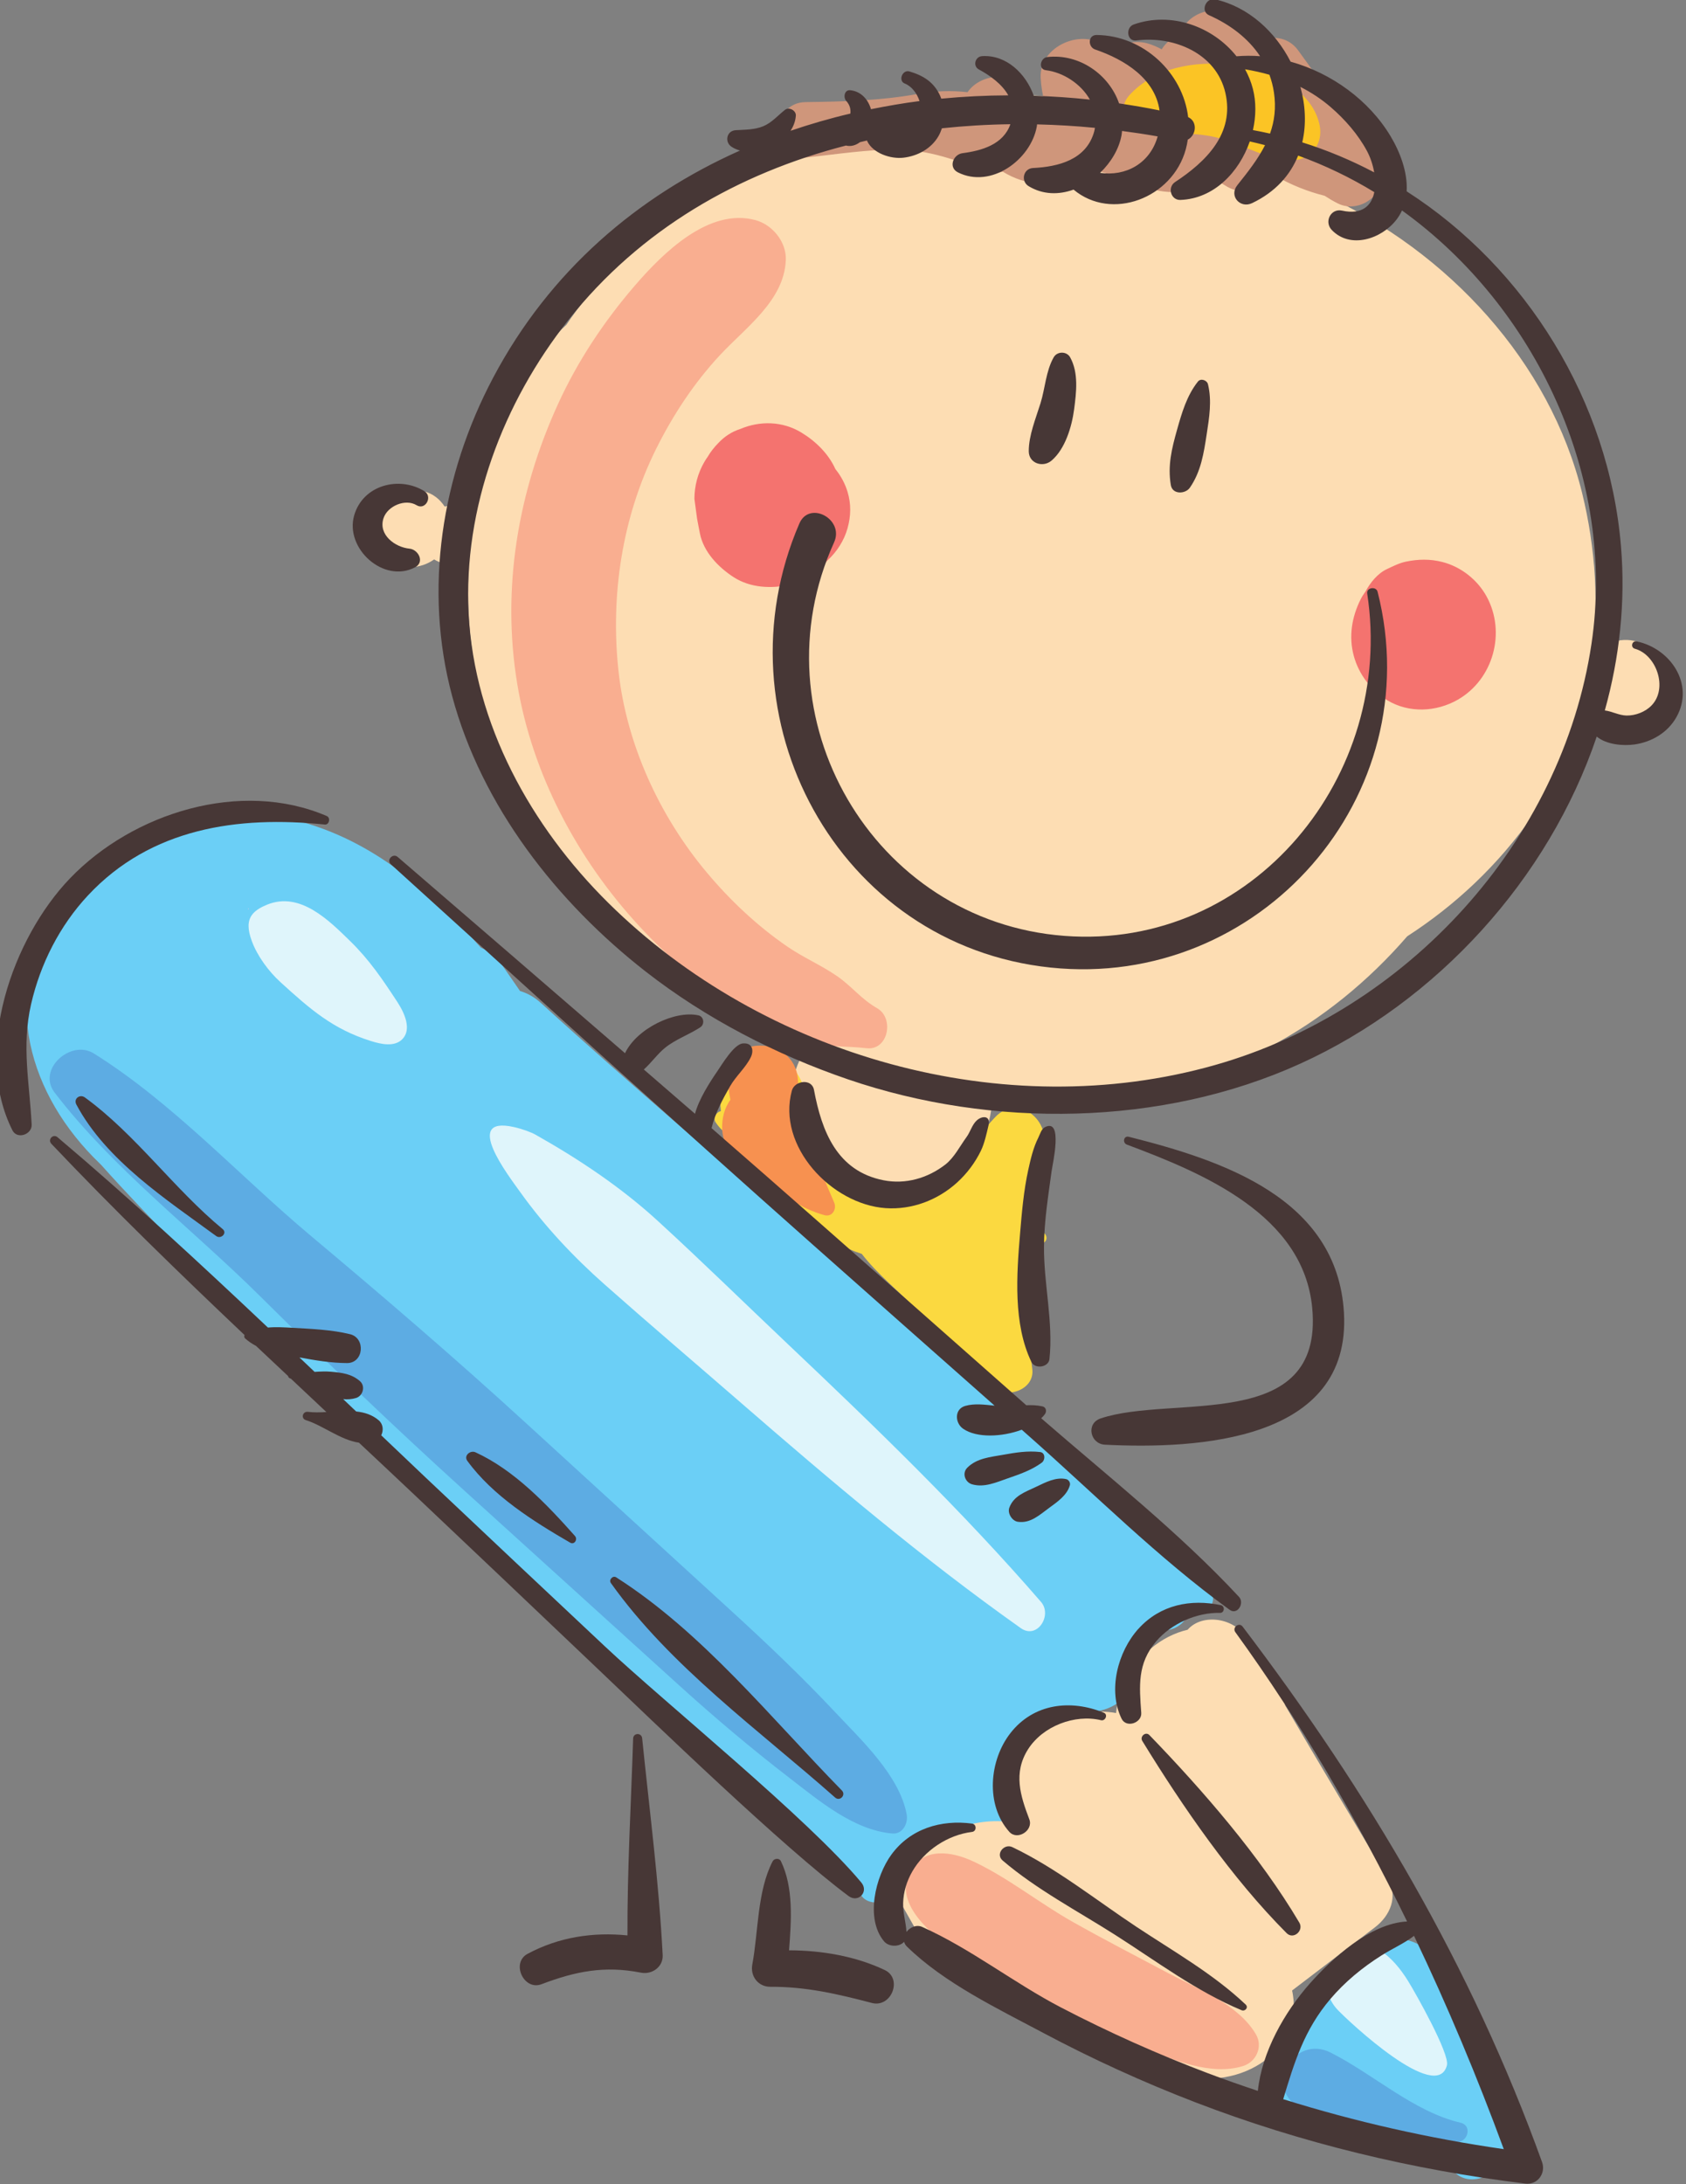 <?xml version="1.0" encoding="UTF-8" standalone="no"?>
<!-- Created with Inkscape (http://www.inkscape.org/) -->

<svg
   xmlns:dc="http://purl.org/dc/elements/1.1/"
   xmlns:cc="http://creativecommons.org/ns#"
   xmlns:rdf="http://www.w3.org/1999/02/22-rdf-syntax-ns#"
   xmlns:svg="http://www.w3.org/2000/svg"
   xmlns="http://www.w3.org/2000/svg"
   xmlns:sodipodi="http://sodipodi.sourceforge.net/DTD/sodipodi-0.dtd"
   xmlns:inkscape="http://www.inkscape.org/namespaces/inkscape"
   width="154.458mm"
   height="200mm"
   viewBox="0 0 154.458 200"
   version="1.1"
   id="svg3344"
   inkscape:version="0.92.4 (5da689c313, 2019-01-14)"
   sodipodi:docname="Icono Contacto - correo.svg">
  <rect x="0" y="0" width="154.458" height="200" fill="#808080" stroke="none"/>
  <defs
     id="defs3338" />
  <sodipodi:namedview
     id="base"
     pagecolor="#ffffff"
     bordercolor="#666666"
     borderopacity="1.0"
     inkscape:pageopacity="0.0"
     inkscape:pageshadow="2"
     inkscape:zoom="0.35"
     inkscape:cx="-719.63905"
     inkscape:cy="380.24495"
     inkscape:document-units="mm"
     inkscape:current-layer="layer1"
     showgrid="false"
     fit-margin-top="0"
     fit-margin-left="0"
     fit-margin-right="0"
     fit-margin-bottom="0"
     inkscape:window-width="1920"
     inkscape:window-height="1017"
     inkscape:window-x="-8"
     inkscape:window-y="-8"
     inkscape:window-maximized="1" />
  <g
     inkscape:label="Capa 1"
     inkscape:groupmode="layer"
     id="layer1"
     transform="translate(-17.291,-49.44)">
    <g
       transform="matrix(-0.666,0,0,-0.666,1491.74,396.762)"
       id="g3234">
      <path
         d="m 2163.805,450.318 c -0.368,1.34 -1.624,2.892 -3.096,3.097 -0.545,0.075 -1.089,0.151 -1.634,0.227 -0.021,0.002 -0.045,0.007 -0.066,0.011 -0.655,0.34 -1.392,0.532 -2.145,0.523 -0.456,-0.006 -0.896,-0.099 -1.319,-0.239 -1.209,-0.3 -2.171,-1.075 -2.816,-2.073 -0.217,0.032 -0.434,0.066 -0.673,0.066 -1.594,0 -2.692,-0.774 -3.291,-1.838 -1.561,10.116 -5.624,20.118 -12.802,26.774 -0.197,0.287 -0.382,0.579 -0.585,0.863 -17.612,24.677 -47.7,35.774 -78.031,28.593 -8.719,-2.064 -17.801,-6.104 -25.429,-11.524 -17.327,-7.945 -31.237,-23.064 -35.672,-41.127 -1.846,-7.517 -2.374,-15.523 -1.271,-23.271 -0.054,0.141 -0.11,0.281 -0.179,0.418 -1.126,2.225 -3.769,3.183 -6.109,2.462 -2.613,-0.804 -4.287,-3.449 -4.511,-6.072 -0.066,-0.774 0.047,-1.532 0.282,-2.244 0.118,-0.534 0.315,-1.06 0.621,-1.558 0.968,-1.573 2.813,-2.654 4.685,-2.602 1.642,0.046 3.087,0.838 3.948,2.072 0.517,0.56 0.928,1.23 1.155,2.013 0.228,0.787 0.244,1.568 0.106,2.307 0.173,0.446 0.271,0.923 0.293,1.41 1.21,-6.855 3.725,-13.462 7.805,-19.287 4.715,-6.731 10.55,-12.221 17.247,-16.555 5.326,-6.154 11.738,-11.396 19.018,-15.251 8.45,-4.474 17.775,-7.31 27.308,-8.497 13.532,0.217 27.077,2.835 39.138,8.958 11.92,6.051 22.341,14.244 32.472,22.776 6.062,9.732 9.369,20.618 10.826,32.323 0.47,3.782 0.562,7.863 0.253,12.015 0.636,-0.657 1.535,-1.096 2.723,-1.096 0.847,0 1.54,0.233 2.106,0.597 0.926,-0.651 2.038,-1.047 3.193,-1.06 1.994,-0.022 4.053,0.91 5.31,2.475 1.021,1.27 1.596,2.659 1.14,4.314"
         style="fill:#fdddb3;fill-opacity:1;fill-rule:nonzero;stroke:none;stroke-width:0.1"
         id="path1312-4"
         inkscape:connector-curvature="0" />
      <path
         d="m 2103.854,375.814 c -1.742,3.579 -5.805,5.858 -9.739,5.565 -2.33,-0.174 -4.39,-1.224 -5.934,-2.963 -0.39,-0.44 -0.723,-0.924 -1.039,-1.419 -0.493,-0.033 -0.975,-0.117 -1.44,-0.257 -3.71,2.246 -7.674,-0.982 -8.164,-4.837 -1.08,-8.494 7.249,-15.299 15.267,-14.228 7.87,1.052 14.872,10.281 11.049,18.139"
         style="fill:#fdddb3;fill-opacity:1;fill-rule:nonzero;stroke:none;stroke-width:0.1"
         id="path1314-2"
         inkscape:connector-curvature="0" />
      <path
         d="m 2137.131,465.947 c -2.709,5.934 -6.336,11.381 -10.595,16.316 -3.863,4.476 -10.176,10.726 -16.583,8.972 -2.326,-0.636 -4.25,-2.993 -4.159,-5.461 0.207,-5.587 5.506,-9.275 9.073,-13.112 3.568,-3.837 6.448,-8.215 8.78,-12.903 4.653,-9.358 6.282,-20.078 5.172,-30.437 -1.085,-10.123 -5.648,-20.031 -12.168,-27.797 -3.224,-3.84 -6.938,-7.341 -11.076,-10.178 -2.166,-1.485 -4.623,-2.542 -6.771,-4.012 -2.088,-1.428 -3.332,-3.175 -5.586,-4.466 -2.366,-1.356 -1.527,-5.847 1.487,-5.489 3.116,0.37 6.311,0.066 9.264,1.12 2.667,0.951 5.232,2.464 7.646,3.933 5.284,3.215 10.187,7.231 14.38,11.775 8.475,9.186 14.679,20.847 16.736,33.231 2.184,13.146 -0.09,26.437 -5.6,38.508"
         style="fill:#f9ae90;fill-opacity:1;fill-rule:nonzero;stroke:none;stroke-width:0.1"
         id="path1316-3"
         inkscape:connector-curvature="0" />
      <path
         d="m 2026.729,439.092 c -0.188,0.377 -0.426,0.742 -0.683,1.1 -0.676,1.252 -1.679,2.474 -2.936,3.064 -0.833,0.391 -1.698,0.834 -2.601,1.022 -1.708,0.356 -3.351,0.388 -5.054,-0.052 -2.529,-0.652 -4.781,-2.425 -6.041,-4.706 -2.724,-4.93 -0.96,-11.413 3.95,-14.222 2.97,-1.7 6.726,-1.869 9.705,-0.071 2.229,1.345 3.922,3.589 4.6,6.105 0.717,2.66 0.271,5.336 -0.94,7.76"
         style="fill:#f4736f;fill-opacity:1;fill-rule:nonzero;stroke:none;stroke-width:0.1"
         id="path1318-8"
         inkscape:connector-curvature="0" />
      <path
         d="m 2116.982,458.02 c -0.135,0.228 -0.26,0.436 -0.422,0.652 l -7e-4,-9.7e-4 c -0.402,0.687 -0.892,1.323 -1.471,1.906 -0.852,0.918 -1.862,1.567 -3.029,1.946 -2.716,1.146 -5.796,1.08 -8.377,-0.474 -1.957,-1.179 -3.756,-2.915 -4.708,-5.044 -0.763,-0.928 -1.34,-2.026 -1.671,-3.123 -0.507,-1.683 -0.469,-3.32 0,-5.004 0.478,-1.72 1.476,-3.253 2.783,-4.453 1.319,-1.555 3.192,-2.873 5.076,-3.302 2.592,-0.591 5.502,-0.463 7.802,1.02 2.116,1.365 4.162,3.486 4.653,6.051 0.129,0.675 0.269,1.348 0.387,2.024 0.121,0.897 0.241,1.794 0.362,2.692 -0.01,1.827 -0.466,3.531 -1.382,5.11"
         style="fill:#f4736f;fill-opacity:1;fill-rule:nonzero;stroke:none;stroke-width:0.1"
         id="path1320-7"
         inkscape:connector-curvature="0" />
      <path
         d="m 2103.081,507.465 c -5.189,0.07 -10.204,0.19 -15.312,1.099 -2.556,0.456 -4.743,0.514 -6.975,0.265 -1.931,2.844 -7.195,2.981 -8.824,-0.354 -0.32,-0.654 -1.327,-1.31 -1.836,-1.289 0.331,1.179 0.54,2.395 0.604,3.608 0.255,4.764 -6.846,7.3 -9.522,3.555 -1.341,1.2 -3.408,1.653 -5.086,1.209 -0.746,-0.198 -1.411,-0.495 -2.038,-0.834 -0.584,0.943 -1.488,1.656 -2.524,2.068 -0.965,3.064 -5.294,4.489 -7.989,1.992 -1.055,-0.979 -1.984,-2.033 -2.785,-3.147 -1.585,1.057 -4.041,0.904 -5.45,-1.026 -1.91,-2.617 -3.802,-5.247 -5.688,-7.881 -0.39,-0.507 -0.765,-1.029 -1.123,-1.569 -0.964,-1.347 -1.928,-2.694 -2.891,-4.042 -0.452,-0.631 -0.682,-1.28 -0.745,-1.914 -0.095,-0.15 -0.188,-0.308 -0.285,-0.455 -2.248,-3.419 2.044,-6.808 5.228,-5.228 0.647,0.321 1.252,0.683 1.838,1.062 2.361,0.594 4.588,1.494 6.647,2.663 1.441,-2.046 4.486,-2.697 6.712,-1.44 0.488,0.276 0.953,0.573 1.406,0.879 0.71,-0.402 1.484,-0.744 2.331,-1.005 4.071,-1.254 7.616,-0.399 10.216,1.643 1.756,-0.041 3.376,0.403 4.818,1.207 0.501,-0.382 1.034,-0.739 1.628,-1.05 3.694,-1.929 7.457,-1.462 10.51,0.416 0.82,-0.21 1.676,-0.205 2.47,0.093 3.971,1.494 7.585,2.868 11.908,2.933 4.216,0.065 8.574,-0.651 12.757,-1.083 4.8,-0.496 4.989,7.557 0,7.625"
         style="fill:#cf967b;fill-opacity:1;fill-rule:nonzero;stroke:none;stroke-width:0.1"
         id="path1322-4"
         inkscape:connector-curvature="0" />
      <path
         d="m 2038.666,235.601 c -0.863,2.43 -1.958,4.677 -3.242,6.779 -0.58,3.216 -2.708,5.623 -5.441,6.842 -1.439,1.411 -3,2.732 -4.704,3.949 -0.487,0.348 -0.978,0.557 -1.463,0.671 -1.5,1.7 -4.553,1.108 -6.236,-0.581 -0.649,-0.425 -1.106,-1.075 -1.144,-1.87 -3.27,-7.918 -6.855,-15.801 -9.543,-23.935 -1.297,-3.924 4.571,-7.718 7.268,-4.231 1.264,1.633 2.807,2.897 4.517,3.91 1.186,-0.758 2.743,-0.976 4.399,-0.152 1.807,0.898 3.6,1.824 5.389,2.755 0.336,-0.067 0.696,-0.102 1.081,-0.097 1.542,0.019 3.084,0.04 4.627,0.063 2.837,0.041 5.532,2.971 4.492,5.897"
         style="fill:#6bcff6;fill-opacity:1;fill-rule:nonzero;stroke:none;stroke-width:0.1"
         id="path1324-6"
         inkscape:connector-curvature="0" />
      <path
         d="m 2205.713,397.29 c -7.19,10.584 -20.608,14.517 -32.74,11.362 -10.38,-2.699 -18.304,-9.631 -25.222,-17.44 -1.112,-0.468 -2.146,-1.263 -2.981,-2.471 -0.805,-1.166 -1.613,-2.33 -2.418,-3.496 -0.987,-0.289 -1.968,-0.82 -2.891,-1.661 -12.418,-11.316 -25.283,-22.147 -37.828,-33.321 -9.852,-8.775 -20.14,-17.283 -29.809,-26.33 -1.79,-1.47 -3.541,-2.986 -5.208,-4.57 -3.749,-0.984 -6.146,-4.768 -8.719,-7.433 -0.675,-0.698 -1.381,-1.369 -2.093,-2.035 -0.996,-0.557 -1.727,-1.24 -2.225,-2.005 -0.222,-0.193 -0.438,-0.393 -0.661,-0.585 -0.677,-0.354 -1.24,-0.851 -1.692,-1.435 -1.236,-1.043 -2.475,-2.081 -3.69,-3.129 -1.32,-1.14 0.108,-3.114 1.609,-2.764 0.375,0.087 0.697,0.185 0.999,0.289 0.549,-1.864 2.084,-3.247 4.691,-2.911 0.83,0.107 1.703,0.111 2.591,0.084 0.199,-1.354 -0.052,-2.879 0.075,-4.713 0.21,-3.029 1.579,-5.397 4.539,-6.292 3.109,-0.94 6.014,0.327 8.957,-1.549 2.062,-1.315 2.967,-3.415 4.369,-5.155 -0.033,-0.73 -0.141,-1.49 -0.356,-2.28 -0.383,-1.415 -0.045,-2.853 0.725,-3.987 -0.724,-2.358 1.822,-4.867 3.918,-3.757 0.166,0.024 0.333,0.048 0.499,0.072 0.863,0.125 1.46,0.466 1.843,0.93 1.439,-0.258 3.353,-1.409 4.11,-1.849 1.086,-0.632 1.871,-1.344 2.755,-1.815 0.132,-0.38 0.244,-0.77 0.321,-1.173 0.262,-1.378 1.203,-2.396 2.387,-2.978 -0.027,-0.08 -0.073,-0.151 -0.094,-0.235 -0.276,-1.099 0.355,-2.406 1.516,-2.67 1.066,-0.243 2.448,0.322 2.67,1.516 0.072,0.386 0.086,0.773 0.044,1.148 0.595,0.229 1.139,0.584 1.582,1.079 2.29,2.556 4.558,5.146 6.824,7.744 1.004,0.226 2.014,0.722 2.967,1.547 6.81,5.901 13.399,12.08 20.012,18.215 1.413,1.074 2.766,2.326 4.206,3.652 l 11.612,10.699 c 7.983,7.355 15.965,14.709 23.89,22.127 7.697,7.205 15.126,14.588 22.426,22.192 3.62,3.768 7.27,7.536 10.75,11.43 0.37,0.367 0.74,0.723 1.1,1.093 9.45,9.71 12.63,23.113 4.64,34.86"
         style="fill:#6bcff6;fill-opacity:1;fill-rule:nonzero;stroke:none;stroke-width:0.1"
         id="path1326-1"
         inkscape:connector-curvature="0" />
      <path
         d="m 2200.993,376.666 c -10.85,-6.776 -19.995,-16.809 -29.795,-25.026 -9.939,-8.333 -19.732,-16.725 -29.319,-25.491 -9.544,-8.726 -19.088,-17.452 -28.632,-26.179 -4.909,-4.488 -9.676,-9.024 -14.233,-13.874 -3.594,-3.826 -8.871,-8.735 -9.849,-14.078 -0.219,-1.198 0.544,-2.737 1.989,-2.61 5.29,0.463 10.017,4.466 14.115,7.622 5.287,4.072 10.343,8.343 15.285,12.823 9.83,8.909 19.659,17.818 29.489,26.727 9.604,8.705 18.896,17.611 28.087,26.723 9.303,9.223 20.283,17.579 28.243,27.976 2.46,3.212 -2.24,7.354 -5.38,5.387"
         style="fill:#5dace3;fill-opacity:1;fill-rule:nonzero;stroke:none;stroke-width:0.1"
         id="path1328-3"
         inkscape:connector-curvature="0" />
      <path
         d="m 2030.85,239.284 c -5.815,-2.925 -11.464,-8.156 -17.847,-9.634 -1.755,-0.406 -0.979,-2.925 0.731,-2.651 3.796,0.606 7.627,0.203 11.431,0.916 3.466,0.651 7.075,2.001 10.082,3.847 4.81,2.953 0.591,10.031 -4.397,7.522"
         style="fill:#5dace3;fill-opacity:1;fill-rule:nonzero;stroke:none;stroke-width:0.1"
         id="path1330-4"
         inkscape:connector-curvature="0" />
      <path
         d="m 2143.222,366.546 c -1.224,-0.273 -2.412,-0.724 -2.998,-1.055 -5.961,-3.358 -11.767,-7.228 -16.819,-11.855 -6.088,-5.576 -11.998,-11.363 -17.994,-17.039 -12.032,-11.389 -23.886,-22.839 -34.721,-35.345 -1.593,-1.839 0.518,-5.211 2.783,-3.607 13.476,9.538 26.017,20.153 38.5,30.988 6.251,5.426 12.56,10.79 18.759,16.275 4.284,3.791 8.235,7.997 11.569,12.653 1.647,2.3 8.022,10.568 0.921,8.985"
         style="fill:#dff5fb;fill-opacity:1;fill-rule:nonzero;stroke:none;stroke-width:0.1"
         id="path1332-5"
         inkscape:connector-curvature="0" />
      <path
         d="m 2179.695,394.208 c -0.01,1.388 -0.857,2.217 -2.536,2.905 -4.538,1.857 -8.5,-2.133 -11.46,-5.025 -2.615,-2.554 -4.433,-5.24 -6.454,-8.327 -1.028,-1.571 -2.014,-3.797 -0.701,-5.138 1.067,-1.091 2.872,-0.712 4.328,-0.254 5.214,1.638 8.29,4.318 12.433,8.091 1.629,1.484 3.193,3.599 3.948,5.665 0.298,0.814 0.445,1.498 0.442,2.083"
         style="fill:#dff5fb;fill-opacity:1;fill-rule:nonzero;stroke:none;stroke-width:0.1"
         id="path1334-5"
         inkscape:connector-curvature="0" />
      <path
         d="m 2179.723,396.595 c -0.065,0 -0.065,-0.1 0,-0.1 0.064,0 0.064,0.1 0,0.1"
         style="fill:#f1c5e5;fill-opacity:1;fill-rule:nonzero;stroke:none;stroke-width:0.1"
         id="path1336-1"
         inkscape:connector-curvature="0" />
      <path
         d="m 2029.395,252.945 c -3.816,2.944 -7.207,-0.603 -9.193,-3.813 -1.038,-1.677 -5.753,-10.021 -5.347,-11.594 1.38,-5.338 13.457,5.955 15.066,7.663 2.127,2.258 1.97,5.818 -0.526,7.744"
         style="fill:#dff5fb;fill-opacity:1;fill-rule:nonzero;stroke:none;stroke-width:0.1"
         id="path1338-1"
         inkscape:connector-curvature="0" />
      <path
         d="m 2088.868,266.063 c -4.313,3.823 -9.729,5.933 -15.38,4.679 -0.01,0.078 -0.01,0.157 -0.016,0.235 0.542,1.253 0.883,2.546 0.95,3.557 0.374,5.678 -4.246,10.383 -9.638,11.418 -1.535,0.295 -3.005,0.271 -4.417,0.02 -0.158,1.445 -0.533,2.882 -1.215,4.291 -1.699,3.51 -4.921,6.292 -8.626,7.159 -2.053,2.344 -6.5,1.576 -8.007,-1.057 -0.098,-0.171 -0.198,-0.341 -0.296,-0.512 -2.856,-2.007 -4.39,-5.346 -5.129,-8.848 -4.655,-7.952 -9.387,-15.859 -14.097,-23.779 -1.478,-2.485 -0.338,-5.12 1.762,-6.721 0.307,-0.234 0.614,-0.467 0.92,-0.701 0.044,-0.037 0.092,-0.069 0.138,-0.105 3.444,-2.625 6.888,-5.251 10.333,-7.876 -1.842,-8.657 8.004,-14.378 16.336,-11.25 5.446,2.045 10.525,5.521 15.588,8.354 l 12.348,6.909 c 1.42,-0.51 3.015,-0.428 4.463,0.594 1.593,1.125 2.624,2.538 3.176,4.038 0.556,0.978 1.114,1.955 1.666,2.936 1.136,2.022 0.968,5.038 -0.859,6.659"
         style="fill:#fdddb3;fill-opacity:1;fill-rule:nonzero;stroke:none;stroke-width:0.1"
         id="path1340-6"
         inkscape:connector-curvature="0" />
      <path
         d="m 2088.716,264.15 c -1.781,3.392 -5.677,2.829 -8.668,1.437 -4.727,-2.2 -9.068,-5.698 -13.622,-8.276 -4.368,-2.473 -8.83,-4.757 -13.258,-7.116 -4.123,-2.196 -9.594,-4.239 -12.041,-8.401 -0.997,-1.697 -0.042,-3.798 1.775,-4.361 4.426,-1.374 9.521,0.858 13.663,2.443 4.568,1.748 9.024,3.919 13.308,6.273 4.795,2.636 22.815,10.436 18.843,18.001"
         style="fill:#f9ae90;fill-opacity:1;fill-rule:nonzero;stroke:none;stroke-width:0.1"
         id="path1342-3"
         inkscape:connector-curvature="0" />
      <path
         d="m 2114.727,368.726 c 0.418,3.59 -1.179,7.284 -5.513,7.507 -7.384,0.38 -6.135,-8.835 -8.207,-13.188 -0.141,-0.297 -0.312,-0.571 -0.474,-0.851 -1.176,-1.016 -2.361,-2.017 -3.544,-3.021 -1.837,-0.026 -3,-1.087 -3.492,-2.427 -4.063,-1.106 -8.565,0.117 -11.188,4.434 -0.354,0.582 -0.833,1.026 -1.374,1.362 -1.054,1.907 -2.371,3.719 -3.985,5.405 -2.906,3.034 -7.335,-0.176 -6.618,-3.852 0.198,-1.015 0.397,-2.03 0.595,-3.045 -0.011,-0.095 -0.031,-0.183 -0.035,-0.281 -0.059,-1.26 -0.041,-2.536 0.227,-3.78 0.045,-0.207 0.553,-2.362 0.642,-3.784 -0.36,0.126 -0.854,-0.085 -0.747,-0.643 0.028,-0.15 0.057,-0.3 0.085,-0.45 -0.751,0.39 -1.597,-0.765 -0.918,-1.371 0.833,-0.744 1.897,-1.295 2.988,-1.411 -0.812,-1.598 -0.409,-3.415 0.618,-4.662 -0.208,-0.685 -0.4,-1.381 -0.55,-2.105 -0.636,-3.073 -0.98,-6.203 -1.35,-9.315 -0.348,-2.932 3.786,-4.227 5.633,-2.333 3.415,3.503 6.831,7.006 10.246,10.509 2.339,2.399 5.417,4.868 7.579,7.677 2.436,0.783 4.765,2.094 6.816,3.973 0.887,0.814 1.825,1.853 2.715,3.023 3.275,2.422 6.213,5.335 8.363,8.499 0.147,0.216 0.279,0.446 0.407,0.679 0.666,0.577 1.326,1.184 1.801,1.916 0.39,0.603 -0.076,1.413 -0.72,1.535"
         style="fill:#fbd940;fill-opacity:1;fill-rule:nonzero;stroke:none;stroke-width:0.1"
         id="path1344-3"
         inkscape:connector-curvature="0" />
      <path
         d="m 2114.548,366.27 c 0.053,1.413 -0.294,2.889 -1.136,4.021 0.188,0.935 0.328,1.872 0.409,2.801 0.544,6.183 -9.243,6.216 -9.687,0 -0.438,-6.134 -2.577,-11.347 -4.988,-16.92 -0.391,-0.904 0.255,-2.042 1.341,-1.745 3.257,0.892 5.935,2.827 8.029,5.328 3.077,0.187 5.915,3.421 6.032,6.515"
         style="fill:#f79150;fill-opacity:1;fill-rule:nonzero;stroke:none;stroke-width:0.1"
         id="path1346-9"
         inkscape:connector-curvature="0" />
      <path
         d="m 2058.53,508.417 c -3.515,3.845 -9.071,4.76 -14.057,4.177 -4.738,-0.553 -11.039,-3.089 -12.112,-8.321 -0.494,-2.41 1.065,-4.749 3.646,-4.787 3.382,-0.049 6.668,2.038 9.897,2.953 3.483,0.987 6.964,0.63 10.525,0.905 2.577,0.199 3.907,3.098 2.101,5.073"
         style="fill:#fbc425;fill-opacity:1;fill-rule:nonzero;stroke:none;stroke-width:0.1"
         id="path1348-0"
         inkscape:connector-curvature="0" />
      <path
         d="m 2159.177,403.672 c -10.43,-8.986 -20.858,-17.971 -31.266,-26.978 -1.595,3.377 -6.838,5.915 -10.085,5.209 -0.781,-0.169 -0.9,-1.234 -0.265,-1.65 1.56,-1.019 3.337,-1.613 4.821,-2.798 1.05,-0.838 1.912,-2.084 2.942,-3 -2.345,-2.032 -4.697,-4.056 -7.039,-6.092 -0.514,1.952 -1.976,4.263 -3.059,5.835 -0.661,0.958 -2.294,3.731 -3.515,3.838 -1.385,0.121 -1.524,-1.023 -1.098,-1.9 0.691,-1.423 2.058,-2.594 2.851,-3.992 0.977,-1.723 2.043,-3.642 2.546,-5.755 -5.033,-4.382 -10.055,-8.776 -15.062,-13.19 -9.364,-8.253 -18.735,-16.499 -28.08,-24.775 -0.049,-0.044 -0.1,-0.087 -0.15,-0.131 -0.748,0.026 -1.493,0.006 -2.233,-0.16 -0.524,-0.118 -0.601,-0.71 -0.321,-1.085 0.143,-0.191 0.313,-0.372 0.498,-0.548 -9.171,-7.97 -18.965,-15.699 -27.205,-24.556 -0.797,-0.857 0.211,-2.561 1.291,-1.779 9.822,7.114 18.64,15.977 27.73,23.997 0.288,0.255 0.576,0.511 0.864,0.765 2.722,-1.023 6.226,-1.153 8.07,0.137 1.129,0.79 1.225,2.708 -0.317,3.14 -1.292,0.362 -2.661,0.161 -4.018,0.029 8.354,7.382 16.699,14.773 25.041,22.167 19.481,17.269 38.721,34.785 58.003,52.271 0.66,0.598 -0.275,1.578 -0.944,1.001"
         style="fill:#473736;fill-opacity:1;fill-rule:nonzero;stroke:none;stroke-width:0.1"
         id="path1350-0"
         inkscape:connector-curvature="0" />
      <path
         d="m 2101.918,371.645 c -1.06,-5.672 -3.154,-11.156 -9.563,-12.421 -3.032,-0.599 -6.087,0.286 -8.506,2.163 -1.211,0.941 -2.006,2.531 -2.896,3.752 -0.533,0.706 -0.776,1.748 -1.453,2.338 -0.753,0.655 -1.908,0.639 -1.586,-0.719 0.262,-1.105 0.546,-2.445 1.043,-3.47 0.796,-1.64 1.91,-3.126 3.257,-4.355 2.669,-2.435 6.239,-3.796 9.863,-3.541 7.41,0.523 14.978,8.498 12.883,16.164 -0.377,1.378 -2.739,1.713 -3.042,0.089"
         style="fill:#473736;fill-opacity:1;fill-rule:nonzero;stroke:none;stroke-width:0.1"
         id="path1352-7"
         inkscape:connector-curvature="0" />
      <path
         d="m 2025.858,500.754 c 1.226,2.279 3.014,4.316 4.962,6.004 1.325,1.147 2.729,2.052 4.19,2.799 -0.703,-2.536 -0.83,-5.174 -0.255,-7.626 -3.434,-1.079 -6.743,-2.463 -9.895,-4.127 0.181,1.049 0.534,2.088 0.998,2.95 z m 12.791,8.041 c 0.126,0.856 0.341,1.665 0.623,2.433 1.09,0.311 2.207,0.554 3.346,0.748 -0.453,-0.834 -0.82,-1.72 -1.065,-2.66 -0.472,-1.806 -0.442,-3.783 -0.016,-5.701 -0.788,-0.146 -1.572,-0.301 -2.349,-0.479 -0.604,1.692 -0.852,3.531 -0.539,5.659 z m 15.995,-6.045 c 1.623,0.287 3.259,0.533 4.902,0.748 0.022,-0.197 0.032,-0.393 0.069,-0.591 0.347,-1.893 1.449,-3.731 2.949,-5.168 -3.476,-0.516 -6.865,1.249 -7.92,5.011 z m 91.416,-33.191 c -7.784,14.704 -19.88,24.976 -33.962,31.246 0.406,0.116 0.795,0.28 1.149,0.51 1.001,0.649 0.706,2.207 -0.548,2.287 -1.273,0.081 -2.586,0.044 -3.792,0.542 -1.197,0.495 -2.008,1.48 -3.002,2.259 -0.561,0.439 -1.539,-0.095 -1.491,-0.798 0.051,-0.754 0.32,-1.455 0.731,-2.084 -2.697,0.918 -5.443,1.715 -8.235,2.368 -0.065,0.645 0.091,1.202 0.581,1.752 0.422,0.474 0.249,1.533 -0.554,1.457 -1.472,-0.141 -2.472,-1.263 -2.856,-2.609 -2.21,0.443 -4.434,0.834 -6.68,1.119 0.352,1.079 1.086,2.039 2.032,2.411 0.946,0.372 0.325,1.951 -0.645,1.663 -1.911,-0.567 -3.358,-1.46 -4.218,-3.334 -0.061,-0.134 -0.107,-0.272 -0.159,-0.409 -3.058,0.292 -6.136,0.448 -9.22,0.455 0.856,1.542 2.482,2.712 4.049,3.562 0.872,0.473 0.509,1.768 -0.438,1.829 -3.325,0.216 -6.02,-2.38 -7.116,-5.446 -2.577,-0.083 -5.153,-0.253 -7.717,-0.529 1.221,2.162 3.661,3.749 6.051,4.041 1.093,0.133 0.763,1.7 -0.192,1.809 -4.383,0.503 -8.504,-2.392 -9.874,-6.371 -1.865,-0.275 -3.723,-0.59 -5.566,-0.967 0.615,4.341 4.727,6.969 8.857,8.377 1.014,0.346 1.008,2.007 -0.211,1.995 -6.444,-0.064 -11.862,-5.213 -12.583,-11.291 -1.342,-0.613 -1.107,-2.517 0.05,-3.095 0.067,-0.443 0.153,-0.887 0.274,-1.33 1.839,-6.737 10.214,-9.916 15.437,-5.544 2.015,-0.728 4.211,-0.719 6.178,0.471 1.121,0.677 0.749,2.43 -0.599,2.497 -3.474,0.172 -7.341,1.119 -8.419,5.025 -0.046,0.167 -0.07,0.333 -0.1,0.499 2.643,0.257 5.301,0.415 7.961,0.477 0.013,-0.094 0.017,-0.19 0.033,-0.282 0.83,-4.602 6.32,-8.597 10.855,-6.317 1.352,0.679 0.648,2.472 -0.632,2.638 -2.672,0.347 -5.608,1.198 -6.585,3.981 3.151,-0.036 6.295,-0.229 9.418,-0.558 0.124,-0.371 0.275,-0.736 0.475,-1.083 0.999,-1.731 2.881,-2.74 4.829,-2.962 1.734,-0.198 4.154,0.594 4.968,2.267 0.016,0.032 0.02,0.067 0.032,0.1 0.325,-0.072 0.645,-0.157 0.968,-0.232 0.563,-0.425 1.226,-0.634 1.93,-0.463 14.76,-3.802 28.271,-11.476 38.191,-24.007 8.986,-11.35 14.461,-25.801 13.706,-40.375 -0.788,-15.199 -8.562,-29.229 -19.238,-39.776 -21.34,-21.082 -54.385,-30.509 -83.439,-22.264 -26.327,7.471 -47.705,30.641 -51.775,57.917 -3.41,22.851 7.656,46.34 26.064,59.578 0.205,-0.441 0.459,-0.87 0.775,-1.278 2.06,-2.666 6.371,-4.067 8.903,-1.386 1.053,1.116 0.128,2.985 -1.437,2.643 -2.766,-0.604 -4.061,0.69 -4.43,2.543 3.303,2.016 6.811,3.701 10.477,5.025 1.078,-2.681 3.123,-5.011 6.337,-6.539 1.64,-0.779 3.216,0.988 2.026,2.473 -1.475,1.839 -2.848,3.598 -3.81,5.501 0.694,0.184 1.396,0.35 2.1,0.509 1.471,-4.258 4.949,-7.867 9.531,-8.042 1.346,-0.052 1.827,1.745 0.744,2.458 -4.217,2.777 -8.217,6.644 -6.919,12.265 1.268,5.493 7.17,7.862 12.251,7.2 1.306,-0.17 1.504,1.794 0.363,2.199 -5.112,1.812 -10.877,-0.251 -14.142,-4.37 -1.078,0.087 -2.163,0.094 -3.245,0.01 1.649,2.488 4.154,4.365 7.015,5.632 1.25,0.553 0.424,2.472 -0.847,2.183 -4.563,-1.036 -8.247,-4.424 -10.366,-8.566 -5.649,-1.573 -10.789,-5.309 -13.748,-10.244 -1.311,-2.186 -2.372,-4.965 -2.217,-7.583 -16.46,-10.558 -27.832,-28.871 -29.485,-48.837 -0.634,-7.667 0.199,-15.268 2.227,-22.542 -0.999,-0.118 -1.941,-0.678 -2.989,-0.697 -1.23,-0.022 -2.583,0.498 -3.443,1.389 -2.287,2.366 -0.672,6.979 2.296,7.794 0.646,0.177 0.41,1.148 -0.247,1.011 -4.644,-0.966 -8.001,-5.891 -5.475,-10.402 1.196,-2.136 3.393,-3.43 5.776,-3.77 1.546,-0.22 3.862,-0.028 5.194,1.085 6.635,-19.616 21.978,-36.43 40.783,-44.975 19.036,-8.649 42.393,-8.923 62.171,-2.169 9.945,3.396 19.614,8.397 27.855,14.825 12.249,9.556 22.564,22.722 26.639,37.899 3.948,14.706 1.437,30.389 -5.636,43.75"
         style="fill:#473736;fill-opacity:1;fill-rule:nonzero;stroke:none;stroke-width:0.1"
         id="path1354-6"
         inkscape:connector-curvature="0" />
      <path
         d="m 2070.282,350.092 c 0.035,-5.144 -1.3,-10.385 -0.751,-15.461 0.123,-1.132 1.988,-1.405 2.475,-0.398 2.528,5.224 2.042,11.995 1.567,17.653 -0.247,2.944 -0.498,5.905 -1.135,8.796 -0.323,1.461 -0.686,3.037 -1.367,4.38 -0.264,0.521 -0.41,1.209 -0.951,1.476 -2.494,1.232 -1.023,-5.065 -0.887,-6.059 0.47,-3.449 1.025,-6.897 1.049,-10.387"
         style="fill:#473736;fill-opacity:1;fill-rule:nonzero;stroke:none;stroke-width:0.1"
         id="path1356-3"
         inkscape:connector-curvature="0" />
      <path
         d="m 2165.166,450.65 c -1.214,4.189 -6.206,5.44 -9.642,3.33 -1.208,-0.741 -0.158,-2.688 1.06,-1.941 1.533,0.942 3.998,-0.101 4.551,-1.789 0.749,-2.284 -1.603,-3.994 -3.573,-4.183 -1.212,-0.116 -2.136,-1.842 -0.775,-2.562 4.311,-2.281 9.7,2.587 8.379,7.145"
         style="fill:#473736;fill-opacity:1;fill-rule:nonzero;stroke:none;stroke-width:0.1"
         id="path1358-8"
         inkscape:connector-curvature="0" />
      <path
         d="m 2103.926,449.533 c -1.38,3.191 -6.219,0.585 -4.77,-2.604 10.9,-24.004 -5.281,-52.104 -31.687,-54.103 -25.935,-1.963 -45.495,22.049 -41.648,47.078 0.126,0.815 -1.227,1.026 -1.429,0.236 -7.175,-28.182 16.227,-54.669 44.959,-51.673 29.389,3.064 46.098,34.419 34.575,61.066"
         style="fill:#473736;fill-opacity:1;fill-rule:nonzero;stroke:none;stroke-width:0.1"
         id="path1360-1"
         inkscape:connector-curvature="0" />
      <path
         d="m 2204.263,400.732 c -8.67,9.026 -23.51,13.654 -35.332,8.568 -0.546,-0.235 -0.33,-1.229 0.28,-1.166 11.978,1.233 23.932,-0.49 32.572,-9.739 3.89,-4.164 6.56,-9.424 7.83,-14.966 1.32,-5.764 0.21,-10.816 -0.08,-16.55 -0.07,-1.35 1.98,-2.089 2.64,-0.798 5.48,10.853 -0.02,26.438 -7.91,34.651"
         style="fill:#473736;fill-opacity:1;fill-rule:nonzero;stroke:none;stroke-width:0.1"
         id="path1362-9"
         inkscape:connector-curvature="0" />
      <path
         d="m 2057.287,297.558 c -3,3.305 -7.182,4.125 -11.341,3.242 -0.585,-0.124 -0.5,-1.072 0.111,-1.058 3.234,0.072 6.722,-1.48 8.8,-3.923 2.605,-3.064 2.311,-6.116 2.045,-9.821 -0.099,-1.387 2.051,-2.132 2.699,-0.817 1.925,3.9 0.531,9.244 -2.314,12.377"
         style="fill:#473736;fill-opacity:1;fill-rule:nonzero;stroke:none;stroke-width:0.1"
         id="path1364-0"
         inkscape:connector-curvature="0" />
      <path
         d="m 2074.891,283.22 c -3.2,4.086 -8.303,4.656 -12.854,2.789 -0.59,-0.243 -0.199,-1.17 0.397,-1.025 3.621,0.88 8.057,-0.836 10.053,-4.016 2.043,-3.253 1.048,-6.353 -0.189,-9.613 -0.581,-1.532 1.646,-2.958 2.757,-1.714 3.298,3.691 2.768,9.835 -0.164,13.579"
         style="fill:#473736;fill-opacity:1;fill-rule:nonzero;stroke:none;stroke-width:0.1"
         id="path1366-4"
         inkscape:connector-curvature="0" />
      <path
         d="m 2019.38,255.334 c 1.368,-1.052 2.96,-1.732 4.466,-2.685 2.651,-1.678 5.027,-3.624 7.056,-6.014 3.607,-4.25 4.954,-8.734 6.472,-13.757 -9.9,-3.098 -20.037,-5.386 -30.339,-6.869 3.635,9.875 7.745,19.708 12.345,29.325 z m 71.877,11.188 c -2.596,3.549 -6.818,4.814 -11.08,4.248 -0.652,-0.086 -0.66,-1.065 0.01,-1.146 3.323,-0.406 6.539,-2.54 8.206,-5.435 0.77,-1.338 1.222,-2.814 1.263,-4.357 0.036,-1.359 -0.389,-2.625 -0.458,-3.961 -0.487,0.644 -1.368,1.045 -2.161,0.691 -6.639,-2.964 -12.614,-7.702 -19.097,-11.074 -6.552,-3.408 -13.311,-6.436 -20.233,-9.051 -2.265,-0.856 -4.55,-1.651 -6.842,-2.418 -0.563,5.362 -3.663,10.816 -7.133,14.74 -3.005,3.399 -8.331,8.318 -13.397,8.55 6.784,13.929 14.621,27.375 23.625,39.783 0.471,0.649 -0.513,1.409 -1,0.766 -17.334,-22.818 -31.47,-46.663 -41.191,-73.629 -0.547,-1.519 0.594,-3.167 2.306,-2.958 15.52,1.898 30.787,5.562 45.346,11.162 7.185,2.763 14.192,5.957 20.975,9.566 6.325,3.365 13.63,6.864 18.742,11.868 0.205,0.2 0.322,0.421 0.383,0.649 0.663,-0.733 2.102,-0.723 2.762,0.066 2.61,3.122 1.181,8.929 -1.022,11.94"
         style="fill:#473736;fill-opacity:1;fill-rule:nonzero;stroke:none;stroke-width:0.1"
         id="path1368-3"
         inkscape:connector-curvature="0" />
      <path
         d="m 2055.782,282.94 c -7.382,-7.639 -15.223,-16.656 -20.628,-25.795 -0.644,-1.089 0.812,-2.378 1.752,-1.435 7.511,7.526 14.3,17.369 19.855,26.428 0.37,0.603 -0.464,1.335 -0.979,0.802"
         style="fill:#473736;fill-opacity:1;fill-rule:nonzero;stroke:none;stroke-width:0.1"
         id="path1370-1"
         inkscape:connector-curvature="0" />
      <path
         d="m 2205.973,365.141 c -9.92,-8.398 -19.478,-17.23 -28.937,-26.169 -1.093,0.097 -2.213,0.032 -3.4,-0.036 -2.615,-0.148 -5.354,-0.258 -7.9,-0.877 -2.172,-0.528 -1.892,-3.98 0.42,-3.971 2.181,0.009 4.384,0.377 6.545,0.778 -0.698,-0.662 -1.392,-1.326 -2.089,-1.989 -0.762,0.049 -1.528,0.09 -2.301,0.019 -1.484,-0.137 -2.78,-0.288 -3.935,-1.291 -0.79,-0.686 -0.421,-2.026 0.54,-2.318 0.605,-0.183 1.19,-0.213 1.766,-0.155 -0.595,-0.567 -1.192,-1.131 -1.787,-1.698 -1.134,-0.119 -2.2,-0.444 -3.099,-1.211 -0.623,-0.53 -0.681,-1.395 -0.349,-2.067 -2.022,-1.924 -4.041,-3.853 -6.068,-5.768 -8.216,-7.765 -16.451,-15.508 -24.692,-23.246 -8.36,-7.85 -27.944,-23.672 -35.282,-32.48 -1.056,-1.268 0.422,-2.842 1.751,-1.857 8.934,6.624 26.704,23.818 34.764,31.485 8.447,8.034 16.898,16.063 25.371,24.07 2.397,2.266 4.811,4.523 7.218,6.782 2.526,0.362 4.998,2.387 7.296,3.099 0.736,0.227 0.462,1.235 -0.279,1.142 -0.798,-0.101 -1.656,-0.079 -2.535,-0.029 1.629,1.528 3.253,3.057 4.881,4.587 0.02,0.006 0.039,0.016 0.059,0.022 0.203,0.057 0.304,0.195 0.333,0.346 1.471,1.381 2.944,2.758 4.411,4.144 0.518,0.272 1.017,0.601 1.493,1.022 0.127,0.112 0.15,0.313 0.082,0.467 9.053,8.576 18.003,17.26 26.573,26.295 0.55,0.581 -0.24,1.422 -0.85,0.904"
         style="fill:#473736;fill-opacity:1;fill-rule:nonzero;stroke:none;stroke-width:0.1"
         id="path1372-8"
         inkscape:connector-curvature="0" />
      <path
         d="m 2062.491,326.477 c -9.901,3.337 -30.679,-2.087 -29.111,15.141 1.168,12.83 15.016,18.585 25.497,22.509 0.648,0.242 0.449,1.256 -0.263,1.076 -12.81,-3.227 -28.672,-8.411 -29.593,-24.181 -1.033,-17.688 20.139,-18.788 32.874,-18.156 2.034,0.1 2.649,2.919 0.596,3.611"
         style="fill:#473736;fill-opacity:1;fill-rule:nonzero;stroke:none;stroke-width:0.1"
         id="path1374-1"
         inkscape:connector-curvature="0" />
      <path
         d="m 2080.837,319.697 c -1.312,1.32 -3.164,1.464 -4.931,1.781 -1.711,0.307 -3.347,0.577 -5.082,0.381 -0.754,-0.086 -0.729,-1.107 -0.235,-1.467 1.415,-1.032 3.039,-1.589 4.687,-2.158 1.59,-0.55 3.202,-1.291 4.887,-0.819 0.967,0.271 1.429,1.523 0.674,2.282"
         style="fill:#473736;fill-opacity:1;fill-rule:nonzero;stroke:none;stroke-width:0.1"
         id="path1376-3"
         inkscape:connector-curvature="0" />
      <path
         d="m 2075.052,314.196 c -0.606,1.657 -2.19,2.163 -3.696,2.881 -1.258,0.6 -2.699,1.374 -4.117,1.059 -0.362,-0.081 -0.621,-0.492 -0.518,-0.853 0.392,-1.374 1.721,-2.281 2.833,-3.092 1.341,-0.979 2.586,-2.18 4.328,-1.923 0.788,0.116 1.447,1.172 1.17,1.928"
         style="fill:#473736;fill-opacity:1;fill-rule:nonzero;stroke:none;stroke-width:0.1"
         id="path1378-6"
         inkscape:connector-curvature="0" />
      <path
         d="m 2110.405,251.388 c -0.845,4.538 -0.666,10.075 -2.798,14.197 -0.209,0.405 -0.911,0.481 -1.13,0.033 -1.755,-3.6 -1.451,-8.152 -1.127,-12.271 -4.495,-0.013 -9.141,-0.804 -13.155,-2.708 -2.521,-1.195 -0.913,-5.231 1.757,-4.533 4.746,1.241 9.021,2.246 13.981,2.226 1.669,-0.007 2.77,1.459 2.472,3.056"
         style="fill:#473736;fill-opacity:1;fill-rule:nonzero;stroke:none;stroke-width:0.1"
         id="path1380-0"
         inkscape:connector-curvature="0" />
      <path
         d="m 2141.312,252.865 c -4.303,2.306 -8.998,3.009 -13.736,2.531 0.036,9.054 -0.491,18.028 -0.78,27.066 -0.026,0.803 -1.162,0.832 -1.242,0.037 -1.009,-9.949 -2.309,-19.793 -2.822,-29.816 -0.083,-1.623 1.486,-2.71 2.983,-2.412 5.001,0.995 9.021,0.185 13.689,-1.587 2.437,-0.925 4.225,2.939 1.908,4.181"
         style="fill:#473736;fill-opacity:1;fill-rule:nonzero;stroke:none;stroke-width:0.1"
         id="path1382-5"
         inkscape:connector-curvature="0" />
      <path
         d="m 2129.125,304.628 c -11.894,-7.585 -21.229,-19.296 -31.041,-29.304 -0.605,-0.617 0.272,-1.551 0.922,-0.977 10.496,9.286 22.673,18.011 30.855,29.501 0.316,0.445 -0.272,1.076 -0.736,0.78"
         style="fill:#473736;fill-opacity:1;fill-rule:nonzero;stroke:none;stroke-width:0.1"
         id="path1384-3"
         inkscape:connector-curvature="0" />
      <path
         d="m 2148.487,321.822 c -5.353,-2.449 -9.838,-7.178 -13.69,-11.507 -0.408,-0.458 0.068,-1.262 0.665,-0.916 5.074,2.94 10.626,6.427 14.14,11.241 0.534,0.732 -0.415,1.502 -1.115,1.182"
         style="fill:#473736;fill-opacity:1;fill-rule:nonzero;stroke:none;stroke-width:0.1"
         id="path1386-1"
         inkscape:connector-curvature="0" />
      <path
         d="m 2202.203,370.606 c -7,-5.098 -12.23,-12.554 -18.948,-18.097 -0.664,-0.547 0.237,-1.437 0.898,-0.952 6.87,5.032 15.14,10.396 19.23,18.078 0.43,0.811 -0.49,1.48 -1.18,0.971"
         style="fill:#473736;fill-opacity:1;fill-rule:nonzero;stroke:none;stroke-width:0.1"
         id="path1388-4"
         inkscape:connector-curvature="0" />
      <path
         d="m 2074.634,267.534 c -6.009,-2.867 -11.51,-7.273 -17.06,-10.951 -5.096,-3.377 -10.581,-6.474 -15.036,-10.694 -0.423,-0.401 0.078,-0.981 0.565,-0.778 6.189,2.579 11.746,6.762 17.386,10.353 5.156,3.283 10.83,6.255 15.481,10.229 1.029,0.879 -0.203,2.382 -1.336,1.841"
         style="fill:#473736;fill-opacity:1;fill-rule:nonzero;stroke:none;stroke-width:0.1"
         id="path1390-3"
         inkscape:connector-curvature="0" />
      <path
         d="m 2051.989,462.373 c -0.66,2.348 -1.349,4.739 -2.881,6.666 -0.392,0.495 -1.247,0.194 -1.384,-0.365 -0.558,-2.276 -0.173,-4.598 0.178,-6.886 0.4,-2.605 0.781,-5.113 2.304,-7.326 0.625,-0.909 2.403,-0.981 2.627,0.343 0.451,2.664 -0.121,4.996 -0.844,7.568"
         style="fill:#473736;fill-opacity:1;fill-rule:nonzero;stroke:none;stroke-width:0.1"
         id="path1392-7"
         inkscape:connector-curvature="0" />
      <path
         d="m 2070.761,466.056 c -0.644,2.07 -0.738,4.422 -1.812,6.318 -0.479,0.845 -1.791,0.859 -2.267,0 -1.183,-2.139 -0.853,-4.813 -0.545,-7.155 0.314,-2.379 1.232,-5.466 3.118,-7.054 1.174,-0.989 3.113,-0.385 3.121,1.292 0.011,2.161 -0.976,4.544 -1.615,6.599"
         style="fill:#473736;fill-opacity:1;fill-rule:nonzero;stroke:none;stroke-width:0.1"
         id="path1394-1"
         inkscape:connector-curvature="0" />
    </g>
  </g>
</svg>
